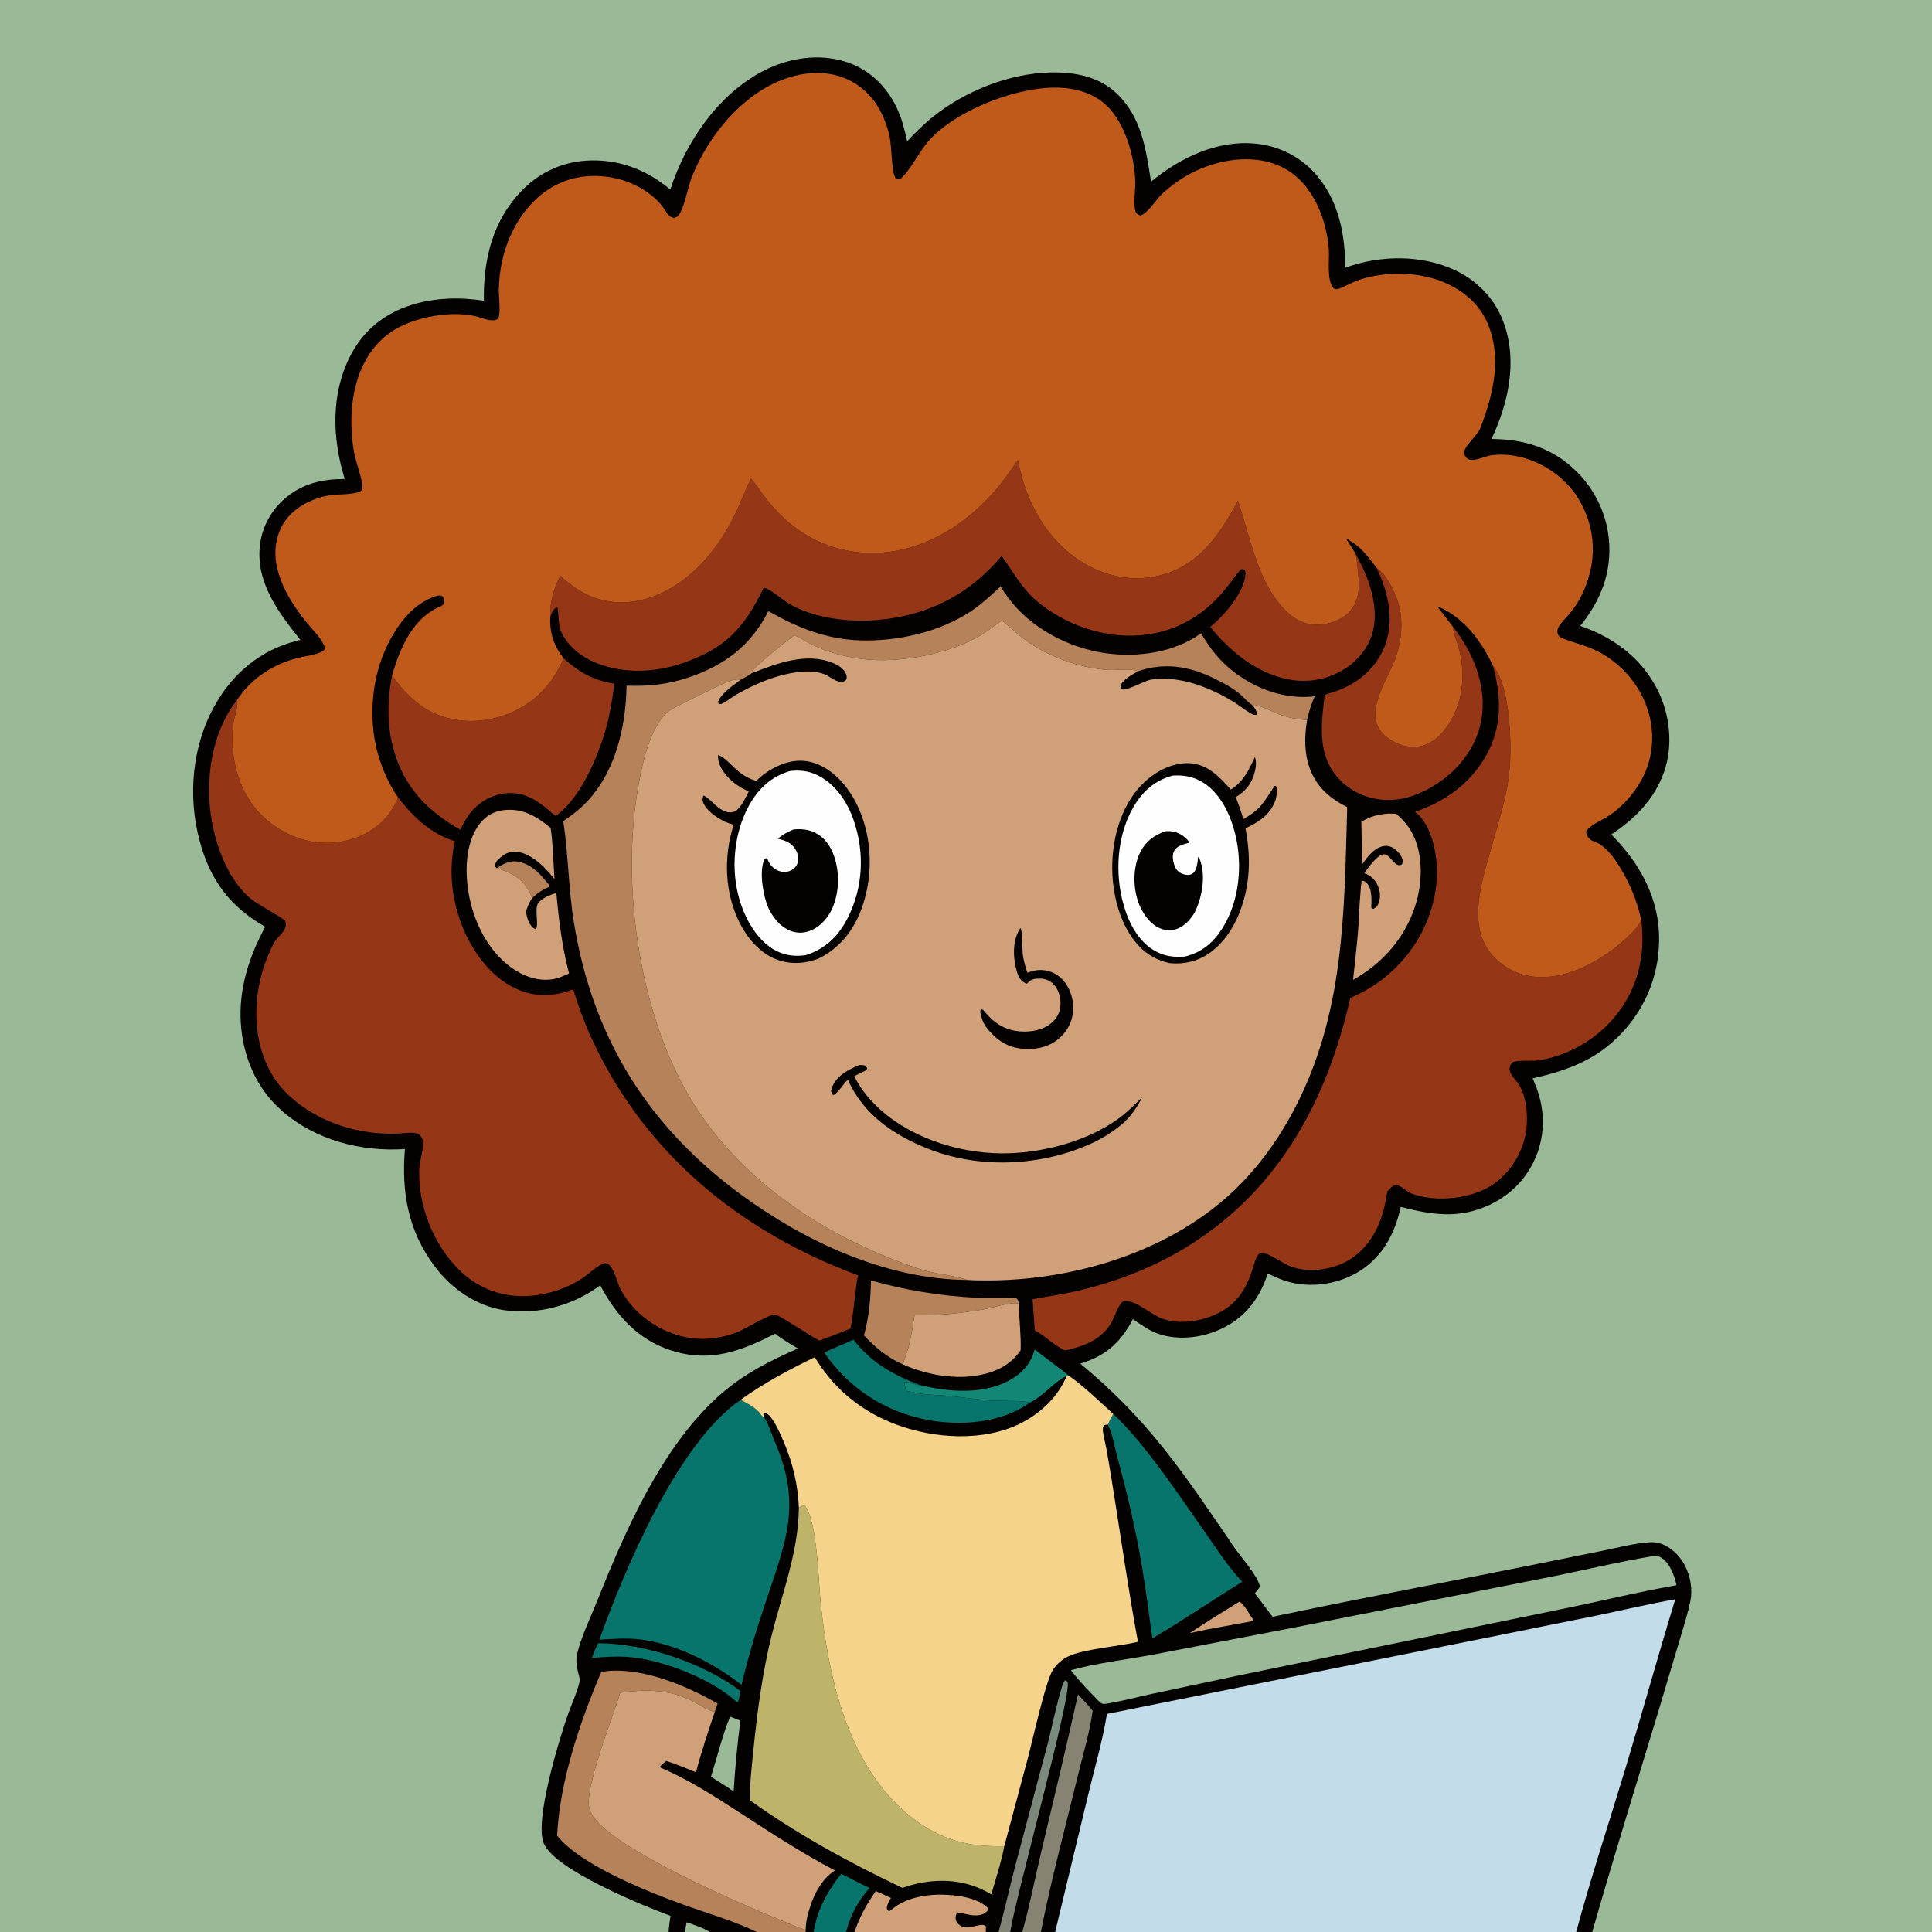 <svg version="1.1" xmlns="http://www.w3.org/2000/svg" style="display: block;" viewBox="0 0 2048 2048" width="1024" height="1024">
<rect x="0" y="0" width="2048" height="2048" fill="#333333" stroke="none"/>
<defs>
	<linearGradient id="Gradient1" gradientUnits="userSpaceOnUse" x1="1055.51" y1="1917" x2="1134.47" y2="1914.27">
		<stop class="stop0" offset="0" stop-opacity="1" stop-color="rgb(130,130,117)"/>
		<stop class="stop1" offset="1" stop-opacity="1" stop-color="rgb(119,142,127)"/>
	</linearGradient>
</defs>
<path transform="translate(0,0)" fill="rgb(3,2,1)" d="M 0 0 L 2048 0 L 2048 2048 L 1687.85 2048 L 1670.8 2048 L 1118.51 2048 L 1103.39 2048 L 1083.66 2048 L 1070.87 2048 L 1058.49 2048 L 1045.03 2048 L 905.758 2048 L 896.884 2048 L 862.559 2048 L 854.021 2048 L 802.209 2048 L 752.352 2048 L 726.084 2048 L 708.652 2048 L 0 2048 L 0 0 z"/>
<path transform="translate(0,0)" fill="rgb(153,185,151)" d="M 726.084 2048 L 727.748 2037.75 C 735.987 2040.51 744.964 2043.33 752.352 2048 L 726.084 2048 z"/>
<path transform="translate(0,0)" fill="rgb(208,161,120)" d="M 1313.94 1697.77 C 1319.04 1700.83 1325.49 1712.87 1329.2 1718.18 L 1279.72 1727.26 L 1261.23 1731.13 C 1278.48 1719.51 1296.24 1708.69 1313.94 1697.77 z"/>
<path transform="translate(0,0)" fill="rgb(181,130,90)" d="M 526.602 920.175 C 534.776 914.988 541.436 911.343 551.482 913.883 C 565.058 917.316 575.064 928.925 583.134 939.64 C 575.618 942.879 569.964 946.265 564.033 952.088 C 563.429 950.107 562.676 948.243 561.766 946.385 C 554.186 930.926 542.097 925.274 526.602 920.175 z"/>
<path transform="translate(0,0)" fill="rgb(153,185,151)" d="M 773.906 1819.66 L 784.814 1823.94 C 781.635 1848.99 779.232 1873.72 777.681 1898.93 L 770.646 1894.17 L 753.661 1883.36 C 760.366 1862.27 765.536 1840.13 773.906 1819.66 z"/>
<path transform="translate(0,0)" fill="rgb(7,117,108)" d="M 633.914 1741.91 C 683.019 1741.87 745.397 1762.59 784.784 1792.49 C 784.178 1796.48 783.815 1800.55 782.231 1804.29 L 780.868 1804.17 C 779.773 1803.17 778.671 1802.17 777.54 1801.21 C 751.395 1778.92 703.931 1760.42 669.96 1756.83 C 655.655 1755.32 641.72 1756.3 627.453 1757.49 C 629.16 1752.01 631.436 1747.07 633.914 1741.91 z"/>
<path transform="translate(0,0)" fill="rgb(7,117,108)" d="M 891.786 1986.42 C 901.771 1991.22 911.548 1996.7 921.611 2001.29 C 909.466 2015.78 901.545 2029.61 896.884 2048 L 862.559 2048 C 865.692 2025.73 877.611 2003.6 891.786 1986.42 z"/>
<path transform="translate(0,0)" fill="url(#Gradient1)" d="M 1058.49 2048 C 1064.84 2025.58 1069.73 2002.71 1075.61 1980.16 L 1110.4 1849.04 C 1115.67 1828.88 1119.66 1807.77 1125.79 1787.91 C 1126.55 1785.43 1127.22 1783.01 1129.04 1781.09 C 1130.43 1781.75 1131.04 1781.66 1131.65 1783.22 C 1136.55 1795.63 1076.46 2011.15 1070.87 2048 L 1058.49 2048 z"/>
<path transform="translate(0,0)" fill="rgb(18,135,117)" d="M 975.411 1468.27 C 1005.9 1475.86 1043.87 1478.68 1072.07 1462.06 C 1084.37 1454.81 1093.24 1444.51 1096.76 1430.54 C 1108.81 1439.81 1121.16 1448.73 1132.98 1458.29 L 1130.78 1458.42 C 1117.35 1464.75 1106.63 1479.43 1091.95 1486.66 C 1080.73 1484.34 1067.24 1485.41 1055.73 1484.91 C 1038.8 1484.18 1022.1 1481.34 1005.26 1479.67 C 993.891 1478.55 979.948 1478.87 969.034 1475.98 C 967.265 1475.51 965.696 1475.16 963.867 1474.96 C 962.189 1474.79 961.806 1474.74 960.221 1473.95 C 959.688 1470.93 959.134 1467.94 958.466 1464.94 C 963.242 1464.4 969.109 1468.14 974.447 1468.26 C 974.768 1468.27 975.089 1468.27 975.411 1468.27 z"/>
<path transform="translate(0,0)" fill="rgb(208,161,120)" d="M 928.379 2004.67 C 933.733 2007.05 939.179 2009.32 944.424 2011.93 C 942.564 2015.25 939.219 2020.12 940.357 2024.14 C 940.685 2025.3 941.708 2025.41 942.693 2025.9 L 943.649 2025.52 L 943.51 2023.76 L 944.355 2024.84 L 945.331 2024.02 C 962.706 2009.65 988.214 2006.98 1009.91 2009.07 C 1022.45 2010.28 1038.63 2013.53 1047.58 2023.08 C 1047.46 2025.29 1046.83 2025.55 1045.24 2026.98 C 1041.42 2030.39 1035.68 2030.66 1030.82 2030.24 C 1025.78 2029.81 1018.87 2027.03 1014.13 2028.38 C 1012.84 2030.62 1012.67 2032.66 1013.28 2035.17 C 1014.07 2038.39 1016.69 2040.64 1019.55 2042.13 C 1027.19 2046.08 1041.82 2036.89 1045.06 2042.21 L 1045.03 2048 L 905.758 2048 C 911.41 2031.8 918.55 2018.71 928.379 2004.67 z"/>
<path transform="translate(0,0)" fill="rgb(134,131,115)" d="M 1142.73 1796.12 C 1147.94 1801.8 1153.6 1807.39 1158.28 1813.49 C 1155.04 1836.82 1147.94 1860.23 1142.39 1883.14 C 1129.11 1937.88 1114.15 1992.72 1103.39 2048 L 1083.66 2048 C 1091.49 2020.17 1096.99 1991.49 1103.69 1963.36 C 1116.97 1907.61 1130.29 1852.08 1142.73 1796.12 z"/>
<path transform="translate(0,0)" fill="rgb(181,130,90)" d="M 923.236 1357.32 C 959.569 1367.68 997.002 1373.78 1034.73 1375.67 C 1049.01 1376.39 1063.41 1375.38 1077.63 1376.37 C 1079.93 1378.5 1079.57 1380.05 1079.99 1383.09 C 1078.91 1381.97 1078.9 1381.4 1077.21 1381.37 C 1067.3 1381.22 1053.07 1386.17 1042.85 1387.95 C 1018.42 1392.21 994.31 1394.64 969.477 1394.12 C 967.702 1405.32 966.078 1416.55 963.171 1427.52 C 961.483 1433.89 958.835 1440.07 957.217 1446.38 C 941.196 1439.55 927.663 1428.23 915.86 1415.65 C 921.076 1395.99 923 1377.56 923.236 1357.32 z"/>
<path transform="translate(0,0)" fill="rgb(7,117,108)" d="M 904.693 1420.06 C 923.578 1444.58 946.97 1457.6 975.411 1468.27 C 975.089 1468.27 974.768 1468.27 974.447 1468.26 C 969.109 1468.14 963.242 1464.4 958.466 1464.94 C 959.134 1467.94 959.688 1470.93 960.221 1473.95 C 961.806 1474.74 962.189 1474.79 963.867 1474.96 C 965.696 1475.16 967.265 1475.51 969.034 1475.98 C 979.948 1478.87 993.891 1478.55 1005.26 1479.67 C 1022.1 1481.34 1038.8 1484.18 1055.73 1484.91 C 1067.24 1485.41 1080.73 1484.34 1091.95 1486.66 C 1091.48 1487.01 1091.03 1487.39 1090.55 1487.72 C 1060.44 1508.42 1018.97 1511.69 984.037 1505.27 C 938.615 1496.93 900.118 1471.98 873.806 1433.98 C 883.685 1428.63 894.563 1424.99 904.693 1420.06 z"/>
<path transform="translate(0,0)" fill="rgb(208,161,120)" d="M 969.477 1394.12 C 994.31 1394.64 1018.42 1392.21 1042.85 1387.95 C 1053.07 1386.17 1067.3 1381.22 1077.21 1381.37 C 1078.9 1381.4 1078.91 1381.97 1079.99 1383.09 C 1080.36 1399.03 1082.39 1415.38 1081.93 1431.26 C 1071.88 1446.32 1056.46 1454.1 1039.02 1457.53 C 1012.05 1462.83 982.113 1457.36 957.217 1446.38 C 958.835 1440.07 961.483 1433.89 963.171 1427.52 C 966.078 1416.55 967.702 1405.32 969.477 1394.12 z"/>
<path transform="translate(0,0)" fill="rgb(208,161,120)" d="M 1472.25 862.406 L 1480.12 862.728 C 1486.45 868.327 1491.82 874.029 1496.03 881.376 C 1508.55 903.243 1508.05 932.995 1501.3 956.603 C 1491.1 992.212 1466.33 1020.89 1434.29 1038.72 C 1437.14 1012.66 1440.36 986.536 1441.13 960.313 L 1442.83 937.192 L 1441.69 936.644 L 1443.14 937.682 L 1443.25 933.611 C 1445.4 933.775 1447.04 934.253 1448.63 935.828 C 1454.75 941.905 1453.87 954.357 1453.63 962.287 C 1454.8 963.513 1454.11 963.169 1455.64 963.443 C 1458.59 962.189 1460.05 960.839 1461.27 957.797 C 1463.6 951.956 1463.21 945.108 1460.77 939.368 C 1457.83 932.469 1453.14 928.222 1446.27 925.529 C 1450.38 919.909 1458.85 907.618 1465.75 905.788 C 1472.19 904.081 1475.76 914.545 1481.29 916.667 C 1483.62 917.559 1484.32 917.277 1486.26 916.149 C 1486.81 914.341 1487.19 913.701 1486.87 911.761 C 1486.13 907.221 1481.22 901.881 1477.53 899.341 C 1474.17 897.026 1470.31 896.132 1466.29 896.946 C 1456.32 898.966 1448.98 908.877 1443.61 916.834 C 1443.71 901.572 1443.38 886.313 1443.12 871.054 C 1452.96 865.304 1461.05 863.131 1472.25 862.406 z"/>
<path transform="translate(0,0)" fill="rgb(208,161,120)" d="M 603.177 1031.92 C 597.434 1034.51 591.795 1037.12 585.505 1038.07 C 569.998 1040.43 554.325 1034.59 541.866 1025.58 C 516.788 1007.45 501.502 975.975 496.629 946.008 C 492.845 922.742 493.382 893.376 508.171 873.679 C 514.691 864.994 523.596 859.85 534.401 858.729 C 554.546 856.637 568.811 865.533 583.677 877.603 C 586.274 895.38 586.533 913.982 587.734 931.93 C 586.726 930.665 585.715 929.402 584.687 928.153 C 575.632 917.159 561.402 903.742 546.453 902.809 C 539.642 902.384 534.252 905.51 529.334 909.969 C 526.45 912.584 524.809 914.762 524.654 918.702 L 526.602 920.175 C 542.097 925.274 554.186 930.926 561.766 946.385 C 562.676 948.243 563.429 950.107 564.033 952.088 C 560.776 956.733 559.099 961.359 557.402 966.689 C 558.141 970.1 559.006 973.649 560.314 976.884 C 561.669 980.234 564.401 983.699 567.791 985.114 C 571.377 982.888 566.813 963.923 569.972 958.277 C 573.358 952.224 583.417 948.548 589.732 946.531 C 592.352 975.551 595.817 1003.68 603.177 1031.92 z"/>
<path transform="translate(0,0)" fill="rgb(7,117,108)" d="M 1180.14 1498.82 C 1214.93 1531.89 1250 1585.29 1278.05 1625.23 C 1290.22 1642.58 1302.22 1661.35 1316.86 1676.75 C 1284.95 1696.41 1253.84 1717.7 1221.6 1736.73 C 1217.89 1711.23 1214.85 1685.53 1210.5 1660.14 C 1203.95 1621.89 1195.23 1584.16 1184.98 1546.75 C 1181.86 1535.36 1179.57 1520.64 1174.35 1510.14 C 1175.93 1506.14 1178.01 1502.55 1180.14 1498.82 z"/>
<path transform="translate(0,0)" fill="rgb(181,130,90)" d="M 637.351 1772.28 C 677.002 1765.47 726.562 1786.26 760.724 1805.82 C 759.602 1808.77 758.635 1811.77 757.651 1814.77 C 757.364 1814.69 757.075 1814.62 756.79 1814.53 C 748.336 1811.98 740.626 1806.47 732.714 1802.57 C 708.594 1790.66 683.631 1790.66 657.526 1794.34 C 648.611 1822.29 624.472 1883.78 623.965 1910.21 C 623.874 1914.96 624.891 1918.89 627.155 1923.05 C 646.337 1958.32 785.397 2018.44 824.455 2034.17 C 834.081 2038.04 844.083 2043.03 854.045 2045.73 L 854.021 2048 L 802.209 2048 C 777.613 2036.1 749.929 2028.28 724.236 2018.96 C 686.767 2005.37 615.522 1977.26 590.539 1945.89 C 593.576 1887.21 614.611 1825.92 637.351 1772.28 z"/>
<path transform="translate(0,0)" fill="rgb(149,54,23)" d="M 1459.35 602.083 C 1470.51 609.08 1480.54 631.075 1483.46 643.673 C 1487.3 660.227 1485.54 679.179 1480.18 695.202 C 1471.44 721.344 1439.35 761.266 1472.92 783.539 C 1482.43 789.845 1494.64 793.547 1506 791.009 C 1519.95 787.89 1530.22 776.751 1537.3 764.93 C 1551.31 741.539 1553.34 713.408 1546.42 687.349 C 1544.57 680.408 1540.36 671.558 1540.25 664.464 C 1560.39 690.034 1574.39 722.548 1571.33 755.556 C 1568.86 782.114 1554.51 806.079 1534.07 822.822 C 1515.01 838.442 1489.71 850.3 1464.58 847.67 C 1445.27 845.648 1427.88 836.872 1415.78 821.507 C 1396.17 796.587 1400.88 765.779 1404.25 736.505 C 1411.53 734.412 1418.83 732.035 1425.69 728.798 C 1445.56 719.413 1461.13 703.853 1468.57 682.964 C 1478.28 655.728 1471.19 627.304 1459.35 602.083 z"/>
<path transform="translate(0,0)" fill="rgb(153,185,151)" d="M 1753.21 1649.34 C 1756.16 1648.83 1758.95 1649.83 1761.39 1651.44 C 1770.52 1657.45 1774.78 1670.21 1777.18 1680.37 C 1736.3 1687.53 1695.78 1697.56 1655.07 1705.75 L 1311.33 1776.4 L 1221.14 1795.57 C 1205.21 1799.04 1189.08 1803.38 1173.01 1805.92 C 1169.51 1806.47 1168.72 1806.53 1165.87 1804.38 C 1155.28 1793.51 1144.36 1782.68 1135.24 1770.52 C 1159.31 1763.48 1194.33 1759.12 1220.14 1754.38 L 1369.06 1725.79 L 1640.29 1672.21 C 1677.84 1664.79 1715.51 1655.58 1753.21 1649.34 z"/>
<path transform="translate(0,0)" fill="rgb(149,54,23)" d="M 597.434 697.839 C 613.838 712.758 629.172 721.354 651.228 724.762 C 649.353 738.658 647.374 752.567 643.917 766.174 C 636.018 797.259 617.406 843.376 591.006 863.457 C 590.29 864.002 589.558 864.527 588.827 865.052 C 574.081 852.036 559.67 839.612 538.52 840.736 C 523.334 841.542 509.626 848.801 499.806 860.264 C 494.769 866.144 491.275 872.595 487.965 879.552 C 452.869 859.66 428.107 834.07 417.187 794.346 C 410.128 768.665 410.498 741.825 415.618 715.841 C 427.313 732.81 442.455 748.304 461.563 756.646 C 486.034 767.329 514.677 766.362 539.224 756.418 C 566.724 745.279 585.889 724.906 597.434 697.839 z"/>
<path transform="translate(0,0)" fill="rgb(208,161,120)" d="M 657.526 1794.34 C 683.631 1790.66 708.594 1790.66 732.714 1802.57 C 740.626 1806.47 748.336 1811.98 756.79 1814.53 C 757.075 1814.62 757.364 1814.69 757.651 1814.77 C 750.585 1835.88 743.375 1857.05 737.814 1878.62 C 727.396 1874.61 716.832 1869.99 706.198 1866.65 C 703.752 1868.79 701.173 1870.88 698.934 1873.23 C 730.618 1886.61 757.724 1904.4 786.484 1923.01 C 818.645 1943.83 851.133 1965.09 885.132 1982.8 C 869.048 1992.7 860.295 2013.3 855.976 2031.03 C 854.771 2035.97 854.169 2040.64 854.045 2045.73 C 844.083 2043.03 834.081 2038.04 824.455 2034.17 C 785.397 2018.44 646.337 1958.32 627.155 1923.05 C 624.891 1918.89 623.874 1914.96 623.965 1910.21 C 624.472 1883.78 648.611 1822.29 657.526 1794.34 z"/>
<path transform="translate(0,0)" fill="rgb(7,117,108)" d="M 785.054 1483.88 C 793.108 1488.38 801.447 1492.01 806.813 1499.8 C 807.814 1501.26 807.332 1500.69 808.956 1501.83 L 809.519 1501.81 C 809.887 1502.32 810.566 1503.24 810.915 1503.85 C 815.274 1511.37 818.228 1521.11 821.698 1529.17 C 849.487 1593.72 833.874 1632.2 812.77 1694.84 C 802.697 1724.74 793.289 1755.37 786.059 1786.08 C 755.745 1762.19 714.454 1741.4 675.907 1737.57 C 662.442 1736.23 648.771 1737.34 635.297 1738.12 C 662.33 1663.42 717.952 1530.24 785.054 1483.88 z"/>
<path transform="translate(0,0)" fill="rgb(189,180,106)" d="M 846.834 1598.13 C 849.04 1596.99 850.621 1595.5 853.101 1596.07 C 866.571 1613.04 867.416 1674.95 869.907 1698.89 C 877.641 1773.22 895.871 1858.92 951.092 1913.03 C 975.181 1936.64 1002.18 1951.95 1035.94 1955.96 C 1045.47 1957.09 1054.97 1957.17 1064.55 1957.15 C 1061.27 1974.3 1055.66 1991.35 1050.77 2008.11 C 1047.51 2006.1 1044.08 2004.32 1040.6 2002.7 C 1014.21 1990.45 983.491 1991.58 956.639 2001.25 C 900.285 1974.47 845.795 1944.78 794.96 1908.37 C 794.72 1891.3 796.752 1874 798.443 1857.03 C 802.594 1815.4 808.203 1772.26 818.454 1731.65 C 829.752 1686.9 846.355 1644.96 846.834 1598.13 z"/>
<path transform="translate(0,0)" fill="rgb(181,130,90)" d="M 1060.69 621.605 C 1063.09 625.755 1065.86 629.778 1068.72 633.622 C 1092.56 665.694 1131.78 686.359 1170.9 692.243 C 1204.85 697.35 1244.99 691.974 1273.19 671.233 C 1282.45 687.194 1292.92 700.66 1307.62 712.015 C 1331.79 730.679 1363.13 741.971 1393.79 738.033 C 1389.9 746.107 1387.6 754.492 1385.63 763.201 C 1375.84 762.709 1366.63 760.9 1357.33 757.767 C 1348.81 754.897 1335.85 746.807 1327.13 747.133 C 1322.67 744.522 1318.2 738.913 1314.07 735.492 C 1306.41 729.145 1296.95 724.068 1288.05 719.67 C 1261.13 706.369 1235.04 701.779 1206.36 711.579 C 1197.03 707.997 1182.66 710.972 1172.42 710.027 C 1141.92 707.212 1110.86 695.992 1086.14 677.814 C 1077.67 671.584 1070.25 664.148 1062.01 657.693 C 1053.04 663.917 1043.99 671.307 1034.36 676.422 C 998.865 695.285 945.464 704.453 905.982 697.412 C 890.195 694.596 875.04 690.401 860.652 683.242 C 854.391 680.127 848.414 676.054 841.993 673.36 C 835.085 678.296 798.607 707.108 797.373 712.231 C 797.272 712.648 797.282 713.085 797.236 713.511 C 793.398 716.19 789.373 718.342 785.258 720.552 C 780.66 719.771 776.985 720.612 772.606 722.148 C 765.96 724.48 715.452 749.162 710.139 752.934 C 688.311 768.432 679.47 815.102 675.377 840.849 C 657.871 950.963 680.862 1096.86 747.467 1188.27 C 802.941 1264.4 885.843 1315.41 974.142 1345 C 990.971 1350.64 1008.95 1351.33 1025.61 1356.81 C 939.151 1356.2 853.236 1316.23 784.763 1265.76 C 685.946 1192.93 627.923 1098.95 608.302 977.484 C 602.563 941.953 602.441 905.842 597.105 870.396 C 604.708 865.279 612.03 859.865 618.614 853.462 C 651.904 821.089 663.457 771.63 664.183 726.825 C 687.27 727.645 707.536 725.64 729.56 718.261 C 767.92 705.409 796.207 684.224 814.509 647.778 C 845.259 665.338 875.934 677.689 911.826 678.824 C 951.277 680.072 996.018 670.056 1029.13 647.992 C 1040.65 640.319 1050.61 631.007 1060.69 621.605 z"/>
<path transform="translate(0,0)" fill="rgb(149,54,23)" d="M 1079.03 487.759 C 1080.37 494.12 1081.84 500.495 1083.58 506.761 C 1093.93 544.204 1117.48 579.626 1151.95 598.697 C 1177.31 612.728 1206.04 617.166 1234.02 608.766 C 1272.91 597.091 1293.91 564.726 1312.28 530.873 C 1325.52 569.787 1333.24 618.86 1364.03 648.42 C 1373.45 657.463 1384.9 662.779 1398.12 662.17 C 1409.94 661.626 1423.62 656.556 1431.38 647.406 C 1445.53 630.724 1439.14 609.327 1437.92 589.962 L 1437.86 588.935 C 1451.01 611.959 1462.19 643.385 1455.12 670.051 C 1450.43 687.731 1437.71 702.261 1421.94 711.147 C 1401.98 722.395 1379.72 724.475 1357.78 718.298 C 1327.53 709.781 1302.39 688.602 1282.9 664.568 C 1297.75 652.387 1319.02 628.241 1320.29 608.302 C 1320.38 606.865 1320.04 605.709 1319.52 604.393 C 1317.49 603.242 1317.48 603.167 1315.19 603.53 C 1308.47 611.558 1302.63 620.308 1295.77 628.212 C 1273.12 654.325 1244.61 670.053 1210.06 673.261 C 1170.96 676.891 1129.73 662.679 1099.72 637.688 C 1082.46 623.316 1074.77 606.754 1061.75 589.381 C 1027.48 630.231 983.712 652.536 930.529 657.162 C 904.324 659.441 875.259 656.63 850.654 646.882 C 845.532 644.853 840.466 642.319 835.721 639.526 C 830.3 636.335 814.41 622.43 809.382 623.308 C 789.045 665.401 769.468 686.997 724.096 702.771 C 692.571 713.731 655.752 714.763 625.36 699.703 C 611.812 692.989 598.776 681.245 593.727 666.69 C 591.896 661.415 592.102 645.482 590.592 643.61 C 586.423 645.669 584.791 649.624 583.356 653.798 C 582.42 639.92 587.105 622.592 593.981 610.554 C 602.134 617.548 610.336 624.217 619.938 629.149 C 641.767 640.36 665.876 641.119 688.986 633.424 C 729.27 620.01 758.806 585.448 777.48 548.605 C 784.301 535.147 789.292 520.895 796.055 507.425 C 801.14 512.792 805.172 519.432 809.627 525.342 C 819.658 538.653 830.909 550.479 844.438 560.288 C 874.844 582.335 911.621 590.332 948.553 584.114 C 990.359 577.076 1028.15 551.141 1055.37 519.384 C 1063.93 509.402 1071.37 498.427 1079.03 487.759 z"/>
<path transform="translate(0,0)" fill="rgb(149,54,23)" d="M 1582.65 705.898 C 1599.72 724.773 1602.08 781.481 1600.83 806.636 C 1599.99 823.266 1597.24 839.358 1592.97 855.437 C 1588.39 872.731 1583.29 889.911 1578.44 907.134 C 1568.94 940.867 1556 984.185 1582.79 1013.53 C 1595.12 1027.04 1612.74 1034.92 1630.95 1035.69 C 1665.34 1037.14 1700.55 1016.16 1724.92 993.572 C 1729.73 989.112 1737.88 981.182 1739.77 974.907 C 1743.48 1005.21 1739.2 1034 1723.77 1060.67 C 1704.74 1093.57 1670.51 1117.01 1633.2 1123.68 C 1623.67 1125.39 1612.76 1123.33 1604.15 1125.61 C 1602.02 1127.16 1600.74 1128.78 1600.34 1131.44 C 1599.38 1137.89 1604.31 1142.04 1607.97 1146.69 C 1617.89 1159.3 1619.97 1181.67 1617.99 1197.21 C 1615.16 1219.37 1603.1 1240.03 1585.41 1253.61 C 1562.87 1270.9 1522.06 1275.29 1495.83 1264.96 C 1490.72 1262.94 1485.03 1256.39 1479.83 1256.21 C 1476.58 1256.1 1473.48 1259.95 1471.5 1262.02 L 1470.51 1263.06 C 1466.85 1289.67 1457.66 1315.31 1435.44 1332.03 C 1417.15 1345.79 1386.88 1350.92 1365.6 1341.38 C 1359.2 1338.51 1344.18 1328.12 1338.01 1328.09 C 1335.93 1328.08 1334.95 1328.6 1333.69 1330.24 C 1330.99 1333.77 1329.65 1339.35 1328.32 1343.53 C 1323.86 1357.57 1318.68 1369.82 1307.99 1380.36 C 1289.97 1398.11 1254.49 1406.95 1230.74 1397.29 C 1218.5 1392.3 1205.09 1378.9 1191.86 1378.9 C 1185.5 1381.16 1181.2 1397.41 1177.34 1403.37 C 1165.84 1421.12 1148.52 1427.16 1128.94 1431.52 C 1117.43 1426.24 1108.29 1416.3 1096.95 1410.36 L 1094.56 1377.38 C 1108.73 1374.33 1123.15 1372.62 1137.33 1369.49 C 1180.89 1359.85 1223.49 1343.63 1261.29 1319.79 C 1356.73 1259.6 1407.22 1165.18 1431.39 1057.71 C 1455.52 1047.72 1476.14 1031.98 1492.3 1011.45 C 1514.39 983.373 1526.84 945.639 1522.37 909.795 C 1520.21 892.537 1514.2 871.718 1500 860.575 C 1531.82 849.642 1558.27 830.931 1575.1 801.262 C 1592.54 770.52 1591.62 739.018 1582.65 705.898 z"/>
<path transform="translate(0,0)" fill="rgb(246,211,138)" d="M 863.706 1438.65 C 882.474 1470.12 909.542 1493.3 943.398 1507.44 C 982.846 1523.93 1034.47 1528.81 1074.67 1512.12 C 1098.8 1502.1 1120.79 1482.96 1130.78 1458.42 L 1132.98 1458.29 C 1149.74 1470.07 1164.88 1485.18 1180.14 1498.82 C 1178.01 1502.55 1175.93 1506.14 1174.35 1510.14 C 1172.9 1510.36 1170.72 1510.1 1169.93 1511.5 C 1168.89 1513.36 1168.95 1515.59 1169.2 1517.65 C 1170 1524.44 1172.07 1531.23 1173.26 1537.98 C 1176.17 1554.47 1178.77 1571.04 1181.41 1587.58 C 1189.55 1638.61 1196.83 1689.61 1206.29 1740.43 C 1186.44 1745.1 1148.81 1748 1132.47 1755.79 C 1125.83 1758.96 1119.39 1764.63 1115.62 1770.98 C 1108.19 1783.51 1094.9 1843.28 1089.9 1862.39 L 1064.55 1957.15 C 1054.97 1957.17 1045.47 1957.09 1035.94 1955.96 C 1002.18 1951.95 975.181 1936.64 951.092 1913.03 C 895.871 1858.92 877.641 1773.22 869.907 1698.89 C 867.416 1674.95 866.571 1613.04 853.101 1596.07 C 850.621 1595.5 849.04 1596.99 846.834 1598.13 C 845.849 1574.17 840.487 1551.39 831.197 1529.35 C 828.019 1521.81 819.28 1500.67 811.516 1497.55 L 810.228 1498.22 L 809.519 1501.81 L 808.956 1501.83 C 807.332 1500.69 807.814 1501.26 806.813 1499.8 C 801.447 1492.01 793.108 1488.38 785.054 1483.88 C 809.534 1466.23 836.621 1451.85 863.706 1438.65 z"/>
<path transform="translate(0,0)" fill="rgb(149,54,23)" d="M 868.458 1421.05 C 859.671 1416.54 825.824 1394.05 821.934 1393.51 C 815.702 1392.65 789.274 1409.32 780.741 1412.5 C 767.245 1417.52 753.214 1420.02 738.809 1419.08 C 705.998 1416.97 673.026 1395.86 657.73 1366.53 C 653.754 1358.9 652.018 1347.25 645.989 1341.03 C 643.011 1337.96 639.482 1338.99 636.231 1340.92 C 629.49 1344.94 623.659 1350.75 617.075 1355.12 C 599.313 1366.89 576.253 1373.73 554.98 1373.94 C 529.09 1374.19 505.538 1364.56 487.066 1346.46 C 459.588 1319.53 443.46 1278.96 444.383 1240.51 C 444.617 1230.73 449.272 1219.07 448.275 1209.75 C 447.962 1206.82 446.674 1204.72 444.496 1202.81 C 440.448 1199.26 427.559 1201.4 422.244 1201.63 C 380.486 1203.38 337.268 1190.07 306.268 1161.24 C 266.474 1124.23 263.941 1060.73 284.167 1013.03 C 286.312 1007.97 288.565 1002.2 291.588 997.596 C 295.294 991.946 303.845 986.5 302.898 978.933 C 302.869 978.703 302.502 976.383 302.219 975.985 C 300.672 973.802 272.501 958.046 266.825 953.491 C 240.108 932.054 226.277 890.53 222.716 857.691 C 218.495 818.761 226.361 773.017 251.486 741.816 C 251.528 742.396 251.583 742.975 251.613 743.555 C 252.01 751.362 247.755 761.208 246.984 769.467 C 243.737 804.262 252.825 840.678 278.671 865.371 C 297.136 883.012 322.582 894.202 348.329 893.487 C 370.146 892.882 392.347 884.691 407.401 868.528 C 413.701 861.765 418.667 853.997 421.966 845.363 C 438.414 866.438 456.328 883.594 482.194 891.802 C 475.754 920.432 478.297 949.485 488.193 977.052 C 498.444 1005.61 518.77 1035.13 547.116 1048.08 C 567.581 1057.43 586.856 1056.54 607.556 1048.72 C 613.048 1066.3 619.216 1083.58 626.911 1100.33 C 683.056 1222.53 784.441 1305.59 909.434 1351.84 C 906.027 1370.55 905.343 1389.71 901.471 1408.39 C 890.534 1412.86 879.616 1417.16 868.458 1421.05 z"/>
<path transform="translate(0,0)" fill="rgb(194,220,233)" d="M 1173.42 1816.83 L 1580.02 1735.24 L 1695.84 1711.87 C 1722.45 1706.3 1749.09 1700 1775.86 1695.3 C 1757.5 1755.18 1740.88 1815.58 1722.75 1875.52 C 1705.41 1932.86 1686.41 1990.17 1670.8 2048 L 1118.51 2048 L 1154.06 1900.3 C 1160.66 1872.83 1168.93 1844.66 1173.42 1816.83 z"/>
<path transform="translate(0,0)" fill="rgb(208,161,120)" d="M 841.993 673.36 C 848.414 676.054 854.391 680.127 860.652 683.242 C 875.04 690.401 890.195 694.596 905.982 697.412 C 945.464 704.453 998.865 695.285 1034.36 676.422 C 1043.99 671.307 1053.04 663.917 1062.01 657.693 C 1070.25 664.148 1077.67 671.584 1086.14 677.814 C 1110.86 695.992 1141.92 707.212 1172.42 710.027 C 1182.66 710.972 1197.03 707.997 1206.36 711.579 C 1235.04 701.779 1261.13 706.369 1288.05 719.67 C 1296.95 724.068 1306.41 729.145 1314.07 735.492 C 1318.2 738.913 1322.67 744.522 1327.13 747.133 C 1335.85 746.807 1348.81 754.897 1357.33 757.767 C 1366.63 760.9 1375.84 762.709 1385.63 763.201 C 1381.63 786.541 1382.71 811.027 1396.99 830.875 C 1404.82 841.752 1416.17 849.729 1428.09 855.568 C 1424.93 967.214 1425.35 1073.38 1372.49 1174.88 C 1355.6 1207.3 1333.92 1237.59 1307.29 1262.76 C 1235.98 1330.18 1129.26 1360.11 1032.82 1357.16 C 1030.41 1357.08 1028.01 1356.96 1025.61 1356.81 C 1008.95 1351.33 990.971 1350.64 974.142 1345 C 885.843 1315.41 802.941 1264.4 747.467 1188.27 C 680.862 1096.86 657.871 950.963 675.377 840.849 C 679.47 815.102 688.311 768.432 710.139 752.934 C 715.452 749.162 765.96 724.48 772.606 722.148 C 776.985 720.612 780.66 719.771 785.258 720.552 C 789.373 718.342 793.398 716.19 797.236 713.511 C 797.282 713.085 797.272 712.648 797.373 712.231 C 798.607 707.108 835.085 678.296 841.993 673.36 z"/>
<path transform="translate(0,0)" fill="rgb(3,2,1)" d="M 797.236 713.511 C 824.055 702.976 855.041 691.092 883.632 703.036 C 888.801 705.195 895.179 709.3 897.011 714.948 C 897.647 716.906 897.643 717.955 897.304 719.928 C 895.633 721.957 895.223 722.447 892.417 722.759 C 886.44 723.424 879.207 716.773 873.837 714.696 C 858.095 708.607 835.906 713.196 820.457 718.196 C 806.268 722.788 792.785 729.228 779.898 736.698 C 775.335 739.343 771.072 743.086 766.371 745.404 C 764.183 746.482 763.833 746.622 761.63 745.791 C 761.002 743.874 761.085 743.723 762.009 741.98 C 766.447 733.608 777.78 725.989 785.258 720.552 C 789.373 718.342 793.398 716.19 797.236 713.511 z"/>
<path transform="translate(0,0)" fill="rgb(3,2,1)" d="M 1206.36 711.579 C 1235.04 701.779 1261.13 706.369 1288.05 719.67 C 1296.95 724.068 1306.41 729.145 1314.07 735.492 C 1318.2 738.913 1322.67 744.522 1327.13 747.133 C 1329.99 750.439 1332.48 753.062 1332.26 757.623 C 1329.61 758.391 1328.29 757.632 1325.96 756.316 C 1320.17 753.042 1314.78 748.559 1309.12 744.973 C 1294.98 736.008 1279.18 728.55 1263.06 723.944 C 1249.66 720.113 1233.29 717.944 1219.49 720.585 C 1212.34 721.952 1194.52 732.614 1189.21 730.671 C 1187.59 728.501 1187.59 728.695 1187.94 726.025 C 1192.31 719.147 1199.48 715.51 1206.36 711.579 z"/>
<path transform="translate(0,0)" fill="rgb(3,2,1)" d="M 1081.73 983.674 C 1084.04 986.915 1083.45 1006.66 1084.29 1012.49 C 1085.22 1018.96 1086.98 1024.94 1089.05 1031.12 C 1094.33 1029.25 1099.05 1027.9 1104.71 1028.27 C 1114.11 1028.87 1122.28 1033.2 1128.2 1040.51 C 1135.45 1049.47 1138.67 1062.17 1137.38 1073.56 C 1136.05 1085.21 1129.66 1095.78 1120.27 1102.73 C 1109.22 1110.93 1094.74 1113.32 1081.3 1111.44 C 1065.35 1109.22 1054.13 1100.45 1044.72 1087.95 C 1044.05 1086.84 1043.39 1085.76 1042.84 1084.58 C 1041.23 1081.13 1038.14 1073.77 1039.54 1070.12 C 1041.87 1069.53 1042.87 1071.33 1044.25 1072.98 C 1054.18 1084.8 1065.65 1092.12 1081.48 1093.34 C 1092.9 1094.22 1105.88 1091.97 1114.7 1084.23 C 1120.73 1078.95 1123.63 1073.33 1124.12 1065.32 C 1124.59 1057.58 1122.4 1049.34 1117.01 1043.6 C 1113.18 1039.52 1108 1037.34 1102.42 1037.3 C 1097.89 1037.27 1093.32 1037.79 1090.05 1041.19 C 1089.58 1041.67 1089.14 1042.18 1088.68 1042.67 C 1086.41 1042.02 1087.03 1042.37 1085.02 1041.08 C 1079.18 1037.31 1077.29 1028.42 1076.08 1022.01 C 1073.68 1009.29 1074.33 994.658 1081.73 983.674 z"/>
<path transform="translate(0,0)" fill="rgb(3,2,1)" d="M 910.841 1128.96 C 912.542 1128.92 914.268 1129.09 915.967 1129.18 C 918.07 1130.59 918.497 1130.39 919.401 1132.88 C 918.184 1134.5 917.164 1135.1 915.375 1135.9 C 912.015 1137.41 908.788 1139.11 905.528 1140.82 C 910.842 1151.66 918.375 1161.56 926.806 1170.16 C 960.608 1204.63 1013.94 1222.26 1061.43 1222.61 C 1102.14 1222.91 1150 1210.82 1183.58 1187.25 C 1193.56 1180.25 1201.97 1171.83 1210.58 1163.27 C 1205.83 1173.44 1199.83 1181.44 1192.03 1189.42 C 1180.76 1199.23 1168.55 1207.01 1154.88 1213.05 C 1102.42 1236.22 1038.74 1239.09 985.124 1218.25 C 948.077 1203.85 915.25 1181.78 898.827 1144.58 C 893.391 1149.51 889.895 1156.65 883.918 1160.77 L 882.383 1160.09 C 881.141 1157.64 880.627 1157.02 881.462 1154.2 C 885.375 1140.99 899.18 1133.87 910.841 1128.96 z"/>
<path transform="translate(0,0)" fill="rgb(3,2,1)" d="M 1330.17 802.505 C 1332.39 807.434 1331.07 814.863 1329.65 819.996 C 1326.5 831.339 1319.85 839.11 1309.97 844.968 C 1313.02 852.68 1315.73 860.28 1317.95 868.273 C 1337.41 857.375 1339.17 850.468 1351.15 833.124 L 1352.66 833.162 C 1354.42 837.59 1353.29 844.893 1351.63 849.306 C 1346.05 864.143 1333.77 871.615 1320.25 878.1 C 1323.56 895.227 1324.91 912.618 1323.05 930.005 C 1320.04 958.212 1308.42 989.474 1285.63 1007.67 C 1272.35 1018.28 1256.5 1022.73 1239.64 1020.88 C 1227.64 1018.45 1216.54 1012.32 1208.02 1003.55 C 1186.68 981.593 1178.33 945.787 1179.04 916.019 C 1179.78 884.773 1189.72 851.283 1212.92 829.294 C 1225.5 817.369 1243.25 808.163 1260.98 809.03 C 1280.25 809.972 1292.77 823.703 1304.72 836.994 C 1317.81 828.924 1324.08 816.009 1330.17 802.505 z"/>
<path transform="translate(0,0)" fill="rgb(254,254,254)" d="M 1242.9 822.195 C 1253.85 821.388 1264.27 823.056 1273.89 828.643 C 1293.4 839.978 1304.27 863.309 1309.43 884.391 C 1317.27 916.466 1313.99 954.125 1296.6 982.642 C 1286.9 998.563 1274.58 1009.39 1256.22 1013.97 C 1245.05 1014.92 1234.84 1013.84 1224.81 1008.3 C 1206.36 998.122 1196.21 977.78 1190.79 958.223 C 1181.63 925.184 1184.05 885.857 1201.35 855.751 C 1211.01 838.953 1224.02 827.363 1242.9 822.195 z"/>
<path transform="translate(0,0)" fill="rgb(3,2,1)" d="M 1235.56 881.162 C 1241.5 880.744 1246.98 881.683 1252.11 884.82 C 1254.89 886.527 1259.78 890.282 1260.59 893.405 C 1258.1 894.026 1255.57 894.635 1253.16 895.512 C 1249.1 896.985 1245.66 899.232 1244.06 903.426 C 1242.15 908.443 1243.88 915.803 1246.3 920.349 C 1248.16 923.84 1251.48 925.856 1255.18 926.905 C 1258.22 927.768 1261.46 927.876 1264.16 925.952 C 1269.16 922.4 1269.38 913.905 1270.06 908.384 L 1270.86 908.648 C 1271.46 910.067 1272.05 911.492 1272.54 912.957 C 1278.23 930.033 1274 952.207 1266.13 967.854 C 1261.52 974.84 1256.16 981.31 1248.12 984.423 C 1241.68 986.92 1234.7 986.528 1228.5 983.533 C 1217.65 978.297 1210.16 966.613 1206.35 955.477 C 1200.81 939.302 1201.06 918.123 1209.03 902.808 C 1214.86 891.606 1223.85 885.113 1235.56 881.162 z"/>
<path transform="translate(0,0)" fill="rgb(3,2,1)" d="M 761.21 800.306 C 774.413 805.501 779.331 820.866 801.634 827.876 C 807.456 821.814 814.857 816.758 822.354 812.992 C 835.33 806.476 849.674 804.156 863.682 808.991 C 883.614 815.872 898.771 833.635 907.956 851.998 C 924.392 884.859 926.095 925.275 914.462 959.953 C 906.189 984.614 891.202 1004.44 867.733 1016.15 C 854.552 1021.17 840.697 1022.46 827.065 1018.39 C 807.496 1012.54 793.153 996.116 784.153 978.427 C 767.933 946.548 766.933 907.859 777.699 874.16 C 775.965 873.724 774.237 873.255 772.549 872.659 C 763.209 869.362 749.985 860.873 745.723 851.517 C 744.377 848.562 744.527 846.342 745.664 843.303 C 749.319 843.989 758.489 854.334 763.299 857.297 C 767.556 859.92 772.464 862.251 777.525 860.609 C 785.315 858.081 789.965 845.648 793.708 838.942 C 784.426 834.902 776.583 829.709 769.961 821.966 C 764.782 815.912 760.512 808.46 761.21 800.306 z"/>
<path transform="translate(0,0)" fill="rgb(254,254,254)" d="M 837.763 817.206 C 847.913 816.39 856.374 816.946 865.718 821.364 C 885.617 830.775 898.461 850.169 905.259 870.503 C 916.561 904.305 914.944 940.507 898.866 972.534 C 889.088 992.013 875.529 1005.38 854.717 1012.35 C 843.944 1014.17 833.111 1013.09 823.244 1008.17 C 803.408 998.263 790.49 975.231 784.232 954.793 C 774.389 922.647 777.579 884.097 793.664 854.442 C 803.622 836.083 817.605 823.133 837.763 817.206 z"/>
<path transform="translate(0,0)" fill="rgb(3,2,1)" d="M 841.268 879.246 C 852.124 878.254 861.909 879.832 870.62 886.984 C 881.218 895.684 886.312 910.37 887.801 923.66 C 889.714 940.722 886.317 960.888 875.161 974.39 C 869.009 981.836 860.364 987.754 850.54 988.588 C 841.088 989.39 833.724 985.533 826.646 979.722 C 821.709 974.637 817.745 969.453 814.737 962.984 C 809.179 951.033 804.723 924.729 809.715 912.567 C 810.555 910.521 810.977 910.356 812.869 909.496 C 813.303 910.355 813.756 911.204 814.179 912.069 C 814.456 912.637 814.704 913.22 814.983 913.788 C 817.225 918.362 821.728 922.099 826.585 923.573 C 830.923 924.889 835.702 924.473 839.608 922.092 C 842.891 920.091 845.115 916.945 845.905 913.184 C 846.885 908.518 845.229 903.496 842.688 899.589 C 838.346 892.911 831.799 890.822 824.413 889.017 C 829.749 884.698 834.98 881.862 841.268 879.246 z"/>
<path transform="translate(0,0)" fill="rgb(191,90,27)" d="M 251.486 741.816 C 267.233 717.643 292.561 702.199 320.536 696.354 C 328.43 694.704 337.189 694.049 343.738 688.952 C 344.698 686.667 344.561 686.624 343.633 684.422 C 339.838 675.414 330.323 666.548 324.206 658.873 C 303.495 632.886 282.831 597.435 296.184 563.408 C 302.514 547.275 315.885 536.453 331.554 530.041 C 337.794 527.487 344.372 525.693 351.045 524.723 C 356.856 523.879 381.916 524.646 383.94 518.7 C 385.865 513.046 377.075 488.91 375.662 481.365 C 366.959 434.902 374.466 376.119 418.401 349.457 C 441.088 335.689 479.075 329.067 504.864 335.363 C 511.224 336.916 520.646 341.546 526.843 338.575 C 527.426 337.838 528.261 337.243 528.591 336.363 C 530.779 330.526 528.535 313.11 528.776 305.954 C 529.006 299.101 529.604 292.235 530.646 285.457 C 537.788 239.039 569.439 192.738 619.044 187.144 C 643.763 184.356 670.494 191.082 690.069 206.673 C 694.592 210.275 698.831 214.391 702.34 218.992 C 704.619 221.98 706.845 226.818 709.751 229.066 C 711.226 230.208 712.428 230.552 714.211 230.932 C 716.646 230.431 718.004 230.159 719.516 228.069 C 725.668 219.566 728.968 198.848 733.187 188.131 C 751.574 141.427 792.392 92.58 842.904 80.262 C 864.711 74.944 887.172 76.408 906.512 88.535 C 926.936 101.342 938.155 122.244 943.124 145.335 C 945.353 155.688 945.008 183.016 949.239 188.541 C 951.654 189.684 952.01 189.803 954.653 189.514 C 965.559 179.972 974.353 160.409 985.126 148.539 C 1014.72 115.927 1081.45 90.285 1125.4 93.065 C 1145.06 94.31 1163.84 100.917 1177.04 116.068 C 1194.25 135.808 1203.13 168.65 1203.43 194.346 C 1203.53 202.946 1201.32 215.232 1203.49 223.399 C 1204.23 226.172 1205.98 227.482 1208.53 228.41 C 1215.27 227.837 1226.35 210.553 1231.75 205.569 C 1237.48 200.276 1243.91 195.25 1250.38 190.892 C 1284.97 167.575 1339.57 157.61 1373.74 186.846 C 1395.51 205.475 1406.71 236.875 1408.63 264.803 C 1409.37 275.622 1406.08 297.945 1413.85 305.71 C 1416.3 306.625 1417.39 306.827 1419.89 305.862 C 1426.58 303.273 1432.64 299.483 1439.54 297.115 C 1466.63 287.819 1499.41 287.616 1526.35 297.57 C 1547.64 305.437 1566.55 319.932 1576.07 340.908 C 1592.62 377.342 1583.16 417.776 1569.37 453.349 C 1565.64 462.998 1549.62 474.216 1552.39 481.876 C 1553.24 484.215 1554.89 486.225 1557.25 487.126 C 1563.12 489.358 1574.42 483.442 1581.08 482.589 C 1617 477.987 1655.24 498.708 1673.61 529.393 C 1687.99 553.428 1692.16 581.004 1685.06 608.166 C 1681.01 623.628 1673.98 638.638 1663.57 650.833 C 1659.75 655.304 1654.36 660.189 1651.8 665.402 C 1650.53 667.982 1650.57 670.384 1651.79 673.012 C 1652.9 675.409 1656.3 676.686 1658.63 677.548 C 1671.74 682.396 1684.43 685.146 1696.81 692.092 C 1736.13 714.137 1759.1 758.786 1748.93 803.553 C 1743.27 828.479 1724.68 852.996 1702.96 866.288 C 1696.49 870.251 1685.07 874.825 1681.29 881.41 C 1681.76 885.225 1682.81 887.431 1685.82 889.944 C 1687.39 891.255 1689.44 891.827 1691.31 892.549 C 1707.73 898.902 1722.89 927.82 1729.57 943.218 C 1734.01 953.47 1737.27 964.025 1739.77 974.907 C 1737.88 981.182 1729.73 989.112 1724.92 993.572 C 1700.55 1016.16 1665.34 1037.14 1630.95 1035.69 C 1612.74 1034.92 1595.12 1027.04 1582.79 1013.53 C 1556 984.185 1568.94 940.867 1578.44 907.134 C 1583.29 889.911 1588.39 872.731 1592.97 855.437 C 1597.24 839.358 1599.99 823.266 1600.83 806.636 C 1602.08 781.481 1599.72 724.773 1582.65 705.898 C 1570.73 680.051 1550.78 653.255 1523.44 642.68 L 1540.25 664.464 C 1540.36 671.558 1544.57 680.408 1546.42 687.349 C 1553.34 713.408 1551.31 741.539 1537.3 764.93 C 1530.22 776.751 1519.95 787.89 1506 791.009 C 1494.64 793.547 1482.43 789.845 1472.92 783.539 C 1439.35 761.266 1471.44 721.344 1480.18 695.202 C 1485.54 679.179 1487.3 660.227 1483.46 643.673 C 1480.54 631.075 1470.51 609.08 1459.35 602.083 C 1449.27 588.952 1442.14 578.379 1426.78 571.043 C 1430.72 576.889 1434.69 582.626 1437.86 588.935 L 1437.92 589.962 C 1439.14 609.327 1445.53 630.724 1431.38 647.406 C 1423.62 656.556 1409.94 661.626 1398.12 662.17 C 1384.9 662.779 1373.45 657.463 1364.03 648.42 C 1333.24 618.86 1325.52 569.787 1312.28 530.873 C 1293.91 564.726 1272.91 597.091 1234.02 608.766 C 1206.04 617.166 1177.31 612.728 1151.95 598.697 C 1117.48 579.626 1093.93 544.204 1083.58 506.761 C 1081.84 500.495 1080.37 494.12 1079.03 487.759 C 1071.37 498.427 1063.93 509.402 1055.37 519.384 C 1028.15 551.141 990.359 577.076 948.553 584.114 C 911.621 590.332 874.844 582.335 844.438 560.288 C 830.909 550.479 819.658 538.653 809.627 525.342 C 805.172 519.432 801.14 512.792 796.055 507.425 C 789.292 520.895 784.301 535.147 777.48 548.605 C 758.806 585.448 729.27 620.01 688.986 633.424 C 665.876 641.119 641.767 640.36 619.938 629.149 C 610.336 624.217 602.134 617.548 593.981 610.554 C 587.105 622.592 582.42 639.92 583.356 653.798 C 582.274 670.291 587.189 684.928 597.434 697.839 C 585.889 724.906 566.724 745.279 539.224 756.418 C 514.677 766.362 486.034 767.329 461.563 756.646 C 442.455 748.304 427.313 732.81 415.618 715.841 C 423.509 689.08 435.578 659.247 461.523 645.308 C 464.111 643.918 470.252 642.053 470.893 639.163 C 471.396 636.893 470.722 634.248 469.468 632.383 C 466.942 631.011 465.345 630.95 462.563 631.784 C 438.702 638.94 421.78 661.414 411.241 682.614 C 392.748 719.819 389.567 767.265 402.875 806.61 C 407.398 819.984 413.855 833.777 421.966 845.363 C 418.667 853.997 413.701 861.765 407.401 868.528 C 392.347 884.691 370.146 892.882 348.329 893.487 C 322.582 894.202 297.136 883.012 278.671 865.371 C 252.825 840.678 243.737 804.262 246.984 769.467 C 247.755 761.208 252.01 751.362 251.613 743.555 C 251.583 742.975 251.528 742.396 251.486 741.816 z"/>
<path transform="translate(0,0)" fill="rgb(153,185,151)" d="M 0 0 L 2048 0 L 2048 2048 L 1687.85 2048 C 1710.11 1969.97 1734.29 1892.35 1757.75 1814.66 L 1780.75 1737.58 C 1784.59 1724.36 1789.06 1710.91 1791.81 1697.43 C 1793.14 1690.91 1793.17 1684.63 1792.13 1678.06 C 1789.84 1663.56 1782.23 1649.44 1769.93 1641.11 C 1763.29 1636.62 1756.98 1634.36 1749.01 1634.84 C 1732.71 1635.81 1716.06 1640.33 1700.03 1643.58 L 1616.3 1660.52 C 1527.24 1678.35 1437.93 1695.03 1349.07 1713.84 L 1330.09 1688.88 C 1332.34 1686.54 1334.54 1684.64 1335.43 1681.4 C 1333.13 1670.22 1315.35 1650.47 1308.21 1640.02 C 1255.26 1562.54 1218.5 1506.06 1145.1 1445.47 C 1145.8 1445.27 1146.49 1445.06 1147.18 1444.85 C 1173.13 1436.58 1188.39 1422.34 1200.88 1398.42 C 1209.6 1404.27 1218.67 1410.95 1228.73 1414.24 C 1251.21 1421.59 1277.47 1417.65 1298.18 1406.88 C 1321.78 1394.62 1335.9 1374.83 1343.81 1349.89 C 1352.33 1354.13 1360.78 1357.76 1370.11 1359.83 C 1394.42 1365.23 1421.64 1360.18 1442.51 1346.62 C 1466.46 1331.07 1478.97 1306.52 1484.86 1279.32 C 1518.33 1287.97 1546.95 1292.31 1579.35 1277.03 C 1603.25 1265.76 1621.32 1246.11 1630.08 1221.1 C 1639.21 1195 1636.31 1167.82 1624.59 1143.13 C 1659.03 1135.27 1688.3 1125.21 1714.21 1100.06 C 1742.52 1072.57 1758.29 1036.42 1758.72 996.972 C 1759.2 952.407 1738.57 915.532 1708.04 884.542 C 1733.1 868.015 1753.89 847.1 1763.99 818.179 C 1773.71 790.357 1770.31 758.145 1757.37 731.932 C 1740.5 697.777 1710.58 675.671 1675.17 663.484 C 1693.88 640.155 1705.69 614.44 1706.02 584.121 C 1706.37 552.574 1694.01 522.675 1671.73 500.346 C 1646.48 475.04 1616.19 465.545 1581.07 465.33 C 1598.91 427.315 1608.71 383.572 1594.22 342.778 C 1585.26 317.55 1566.68 297.805 1542.5 286.478 C 1506.72 269.72 1462.78 270.342 1426.12 283.782 C 1425.88 249.277 1419.53 215.134 1397.3 187.68 C 1380.67 167.145 1357.11 154.784 1330.82 152.235 C 1290.01 148.28 1250.79 167.344 1220.15 192.555 C 1214.81 158.616 1210.35 124.945 1184.37 99.668 C 1165.11 80.938 1139.1 76.198 1113.11 76.815 C 1069.58 77.85 1023.45 96.429 989.452 123.358 C 979.351 131.358 970.492 140.444 961.641 149.76 C 958.882 137.317 955.853 125.006 950.262 113.484 C 939.481 91.267 921.45 73.774 897.835 65.922 C 868.611 56.206 836.371 61.166 809.355 75.063 C 761.374 99.746 726.726 150.602 710.587 200.913 C 686.47 180.917 659.149 169.643 627.487 170.033 C 599.064 170.382 573.249 181.382 553.42 201.731 C 522.128 233.842 512.182 275.235 512.932 318.792 C 487.558 314.824 460.834 315.532 436.223 323.253 C 407.672 332.21 385.633 349.814 371.747 376.451 C 350.472 417.264 352.092 464.778 365.42 507.713 C 342.668 507.85 322.716 511.938 304.449 526.368 C 288.347 539.088 277.671 558.055 275.468 578.485 C 271.233 617.754 295.336 649.5 318.458 678.349 C 316.891 678.702 315.335 679.077 313.781 679.481 C 276.687 689.122 247.839 712.838 228.789 745.79 C 203.593 789.371 198.635 843.605 211.765 891.915 C 223.114 933.674 243.964 961.143 281.15 982.496 C 264.083 1013.71 253.056 1048.1 255.237 1084.05 C 257.411 1119.86 271.618 1153.71 298.882 1177.55 C 334.531 1208.73 382.659 1221.05 429.21 1218.07 C 425.524 1263.9 432.481 1304.59 460.682 1342.24 C 478.76 1366.38 505.109 1384.69 535.316 1388.98 C 570.627 1393.98 607.769 1383.7 636.219 1362.52 C 653.158 1394.36 676.099 1420.15 711.442 1431.52 C 752.726 1444.8 785.003 1432.45 821.697 1413.77 C 829.125 1419.74 837.698 1424.68 845.911 1429.48 C 815.958 1442.51 788.261 1456.53 763.498 1478.36 C 701.411 1533.09 662.6 1623.05 632.442 1698.47 C 625.464 1715.92 616.212 1734.81 611.826 1752.98 C 608.67 1766.06 615.451 1777.72 614.446 1782.26 C 611.816 1794.17 604.962 1808.51 600.949 1820.42 C 592.273 1846.17 566.194 1930.42 576.517 1954.28 C 588.764 1982.58 681.801 2020.15 710.764 2030.94 C 709.815 2036.61 709.229 2042.28 708.652 2048 L 0 2048 L 0 0 z"/>
</svg>